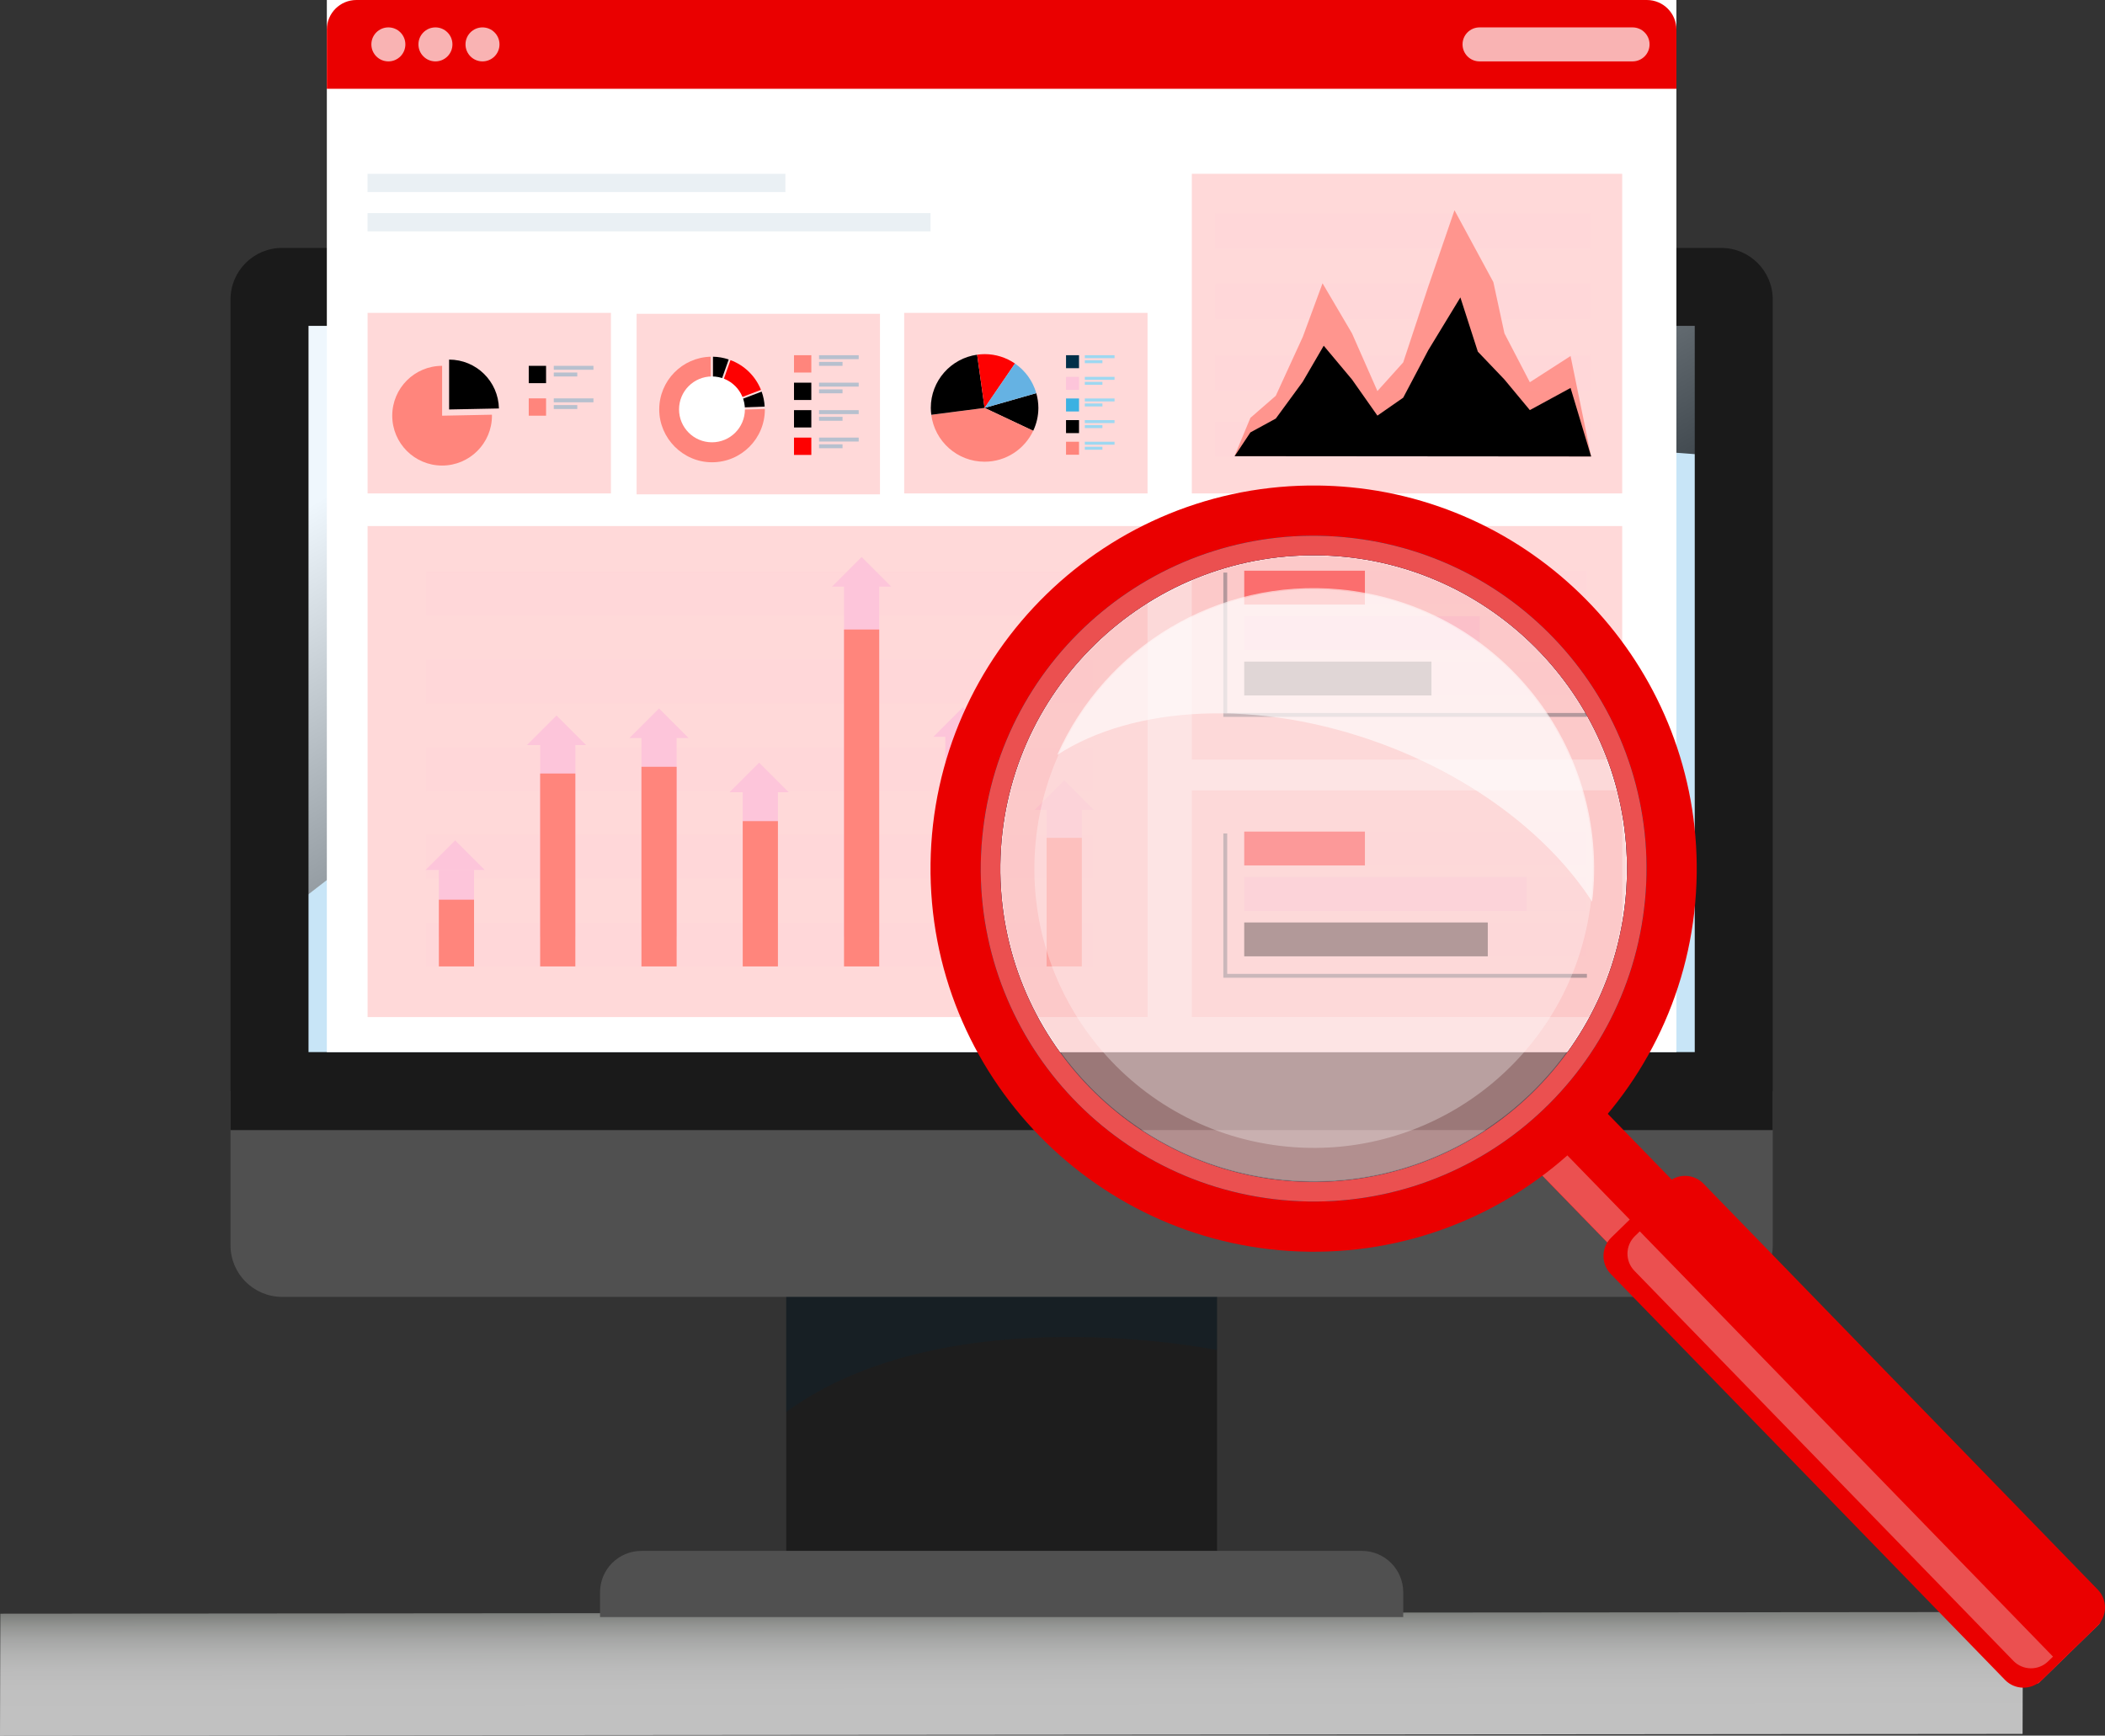 <svg xmlns="http://www.w3.org/2000/svg" width="3016" height="2487" viewBox="0 0 3016 2487" fill="none"><rect x="0" y="0" width="3016" height="2487" fill="#333333" stroke="none"/><g clip-path="url(#clip0_29_189)"><path opacity="0.7" d="M0 2487L2897.91 2484.62L2898.4 2309.93L0.489 2312.31L0 2487Z" fill="url(#paint0_linear_29_189)"></path><path d="M1743.71 1782.26H1126.52V2222.36H1743.71V1782.26Z" fill="#1D1D1D"></path><path d="M2010.51 2317.19H859.735V2281.57C859.735 2248.87 886.235 2222.36 918.929 2222.36H1951.32C1984.01 2222.36 2010.51 2248.87 2010.51 2281.57V2317.19Z" fill="#505050"></path><path opacity="0.2" d="M1126.52 1782.26V2023.23C1356.65 1855.19 1743.71 1934.58 1743.71 1934.58V1782.24H1126.52V1782.26Z" fill="#002A43"></path><path d="M2466.05 1858.35H404.186C363.372 1858.35 330.272 1825.24 330.272 1784.42V1563.47H2539.96V1784.42C2539.96 1825.26 2506.86 1858.35 2466.05 1858.35Z" fill="#505050"></path><path d="M2484.09 411.118H386.159V1563.47H2484.09V411.118Z" fill="#C8E5F7"></path><path opacity="0.7" d="M386.159 411.118V1324.84C794.936 1005 1401.37 552.451 2484.09 655.631V411.101H386.159V411.118Z" fill="url(#paint1_linear_29_189)"></path><path d="M2539.96 1619.37H330.272V429.164C330.272 388.345 363.372 355.24 404.186 355.24H2466.03C2506.86 355.24 2539.94 388.345 2539.94 429.164V1619.37H2539.96ZM442.029 1507.6H2428.2V466.996H442.029V1507.6Z" fill="#1A1A1A"></path><path d="M2401.92 0H468.292V1507.6H2401.92V0Z" fill="white"></path><path d="M2401.94 127.237H468.292V42.39C468.292 18.975 487.265 0 510.676 0H2359.56C2382.97 0 2401.94 18.975 2401.94 42.39V127.237Z" fill="#EA0000"></path><path opacity="0.7" d="M2339.1 87.97H2119.86C2106.4 87.97 2095.5 77.065 2095.5 63.61C2095.5 50.156 2106.4 39.25 2119.86 39.25H2339.1C2352.55 39.25 2363.46 50.156 2363.46 63.61C2363.46 77.065 2352.55 87.97 2339.1 87.97Z" fill="white"></path><path opacity="0.7" d="M556.452 87.97C542.999 87.97 532.095 77.065 532.095 63.61C532.095 50.156 542.999 39.25 556.452 39.25C569.904 39.25 580.808 50.156 580.808 63.61C580.808 77.065 569.904 87.97 556.452 87.97Z" fill="white"></path><path opacity="0.7" d="M623.884 87.97C610.431 87.97 599.527 77.065 599.527 63.61C599.527 50.156 610.431 39.25 623.884 39.25C637.336 39.25 648.24 50.156 648.24 63.61C648.24 77.065 637.336 87.97 623.884 87.97Z" fill="white"></path><path opacity="0.7" d="M691.315 87.97C677.863 87.97 666.959 77.065 666.959 63.61C666.959 50.156 677.863 39.25 691.315 39.25C704.768 39.25 715.672 50.156 715.672 63.61C715.672 77.065 704.768 87.97 691.315 87.97Z" fill="white"></path><path opacity="0.2" d="M1125.31 249.038H526.66V275.204H1125.31V249.038Z" fill="#99B6CA"></path><path opacity="0.2" d="M1333.19 305.372H526.66V331.538H1333.19V305.372Z" fill="#99B6CA"></path><path opacity="0.15" d="M875.348 448.308H526.66V707.053H875.348V448.308Z" fill="#FE0101"></path><path d="M633.437 595.668V524.225C593.991 524.225 562.005 556.215 562.005 595.668C562.005 635.12 593.991 667.111 633.437 667.111C672.883 667.111 704.869 635.12 704.869 595.668C704.869 595.195 704.802 594.722 704.802 594.25L633.437 595.668Z" fill="#FF857C"></path><path d="M714.845 585.319C714.085 546.525 682.454 515.294 643.48 515.294V586.737L714.845 585.319Z" fill="black"></path><path d="M782.395 524.225H757.583V549.041H782.395V524.225Z" fill="black"></path><path opacity="0.7" d="M850.282 524.225H793.45V529.863H850.282V524.225Z" fill="#99B6CA"></path><path opacity="0.7" d="M827.107 533.813H793.45V539.452H827.107V533.813Z" fill="#99B6CA"></path><path d="M782.395 570.852H757.583V595.668H782.395V570.852Z" fill="#FF857C"></path><path opacity="0.7" d="M850.282 570.852H793.45V576.49H850.282V570.852Z" fill="#99B6CA"></path><path opacity="0.7" d="M827.107 580.44H793.45V586.079H827.107V580.44Z" fill="#99B6CA"></path><path opacity="0.15" d="M1260.8 449.642H912.11V708.387H1260.8V449.642Z" fill="#FE0101"></path><path d="M1162.44 508.998H1137.63V533.814H1162.44V508.998Z" fill="#FF857C"></path><path opacity="0.7" d="M1230.33 508.998H1173.5V514.637H1230.33V508.998Z" fill="#99B6CA"></path><path opacity="0.7" d="M1207.16 518.587H1173.5V524.225H1207.16V518.587Z" fill="#99B6CA"></path><path d="M1162.44 548.349H1137.63V573.165H1162.44V548.349Z" fill="black"></path><path opacity="0.7" d="M1230.33 548.349H1173.5V553.988H1230.33V548.349Z" fill="#99B6CA"></path><path opacity="0.7" d="M1207.16 557.938H1173.5V563.576H1207.16V557.938Z" fill="#99B6CA"></path><path d="M1162.44 587.717H1137.63V612.533H1162.44V587.717Z" fill="black"></path><path opacity="0.7" d="M1230.33 587.717H1173.5V593.355H1230.33V587.717Z" fill="#99B6CA"></path><path opacity="0.7" d="M1207.16 597.306H1173.5V602.944H1207.16V597.306Z" fill="#99B6CA"></path><path d="M1162.44 627.068H1137.63V651.884H1162.44V627.068Z" fill="#FE0101"></path><path opacity="0.7" d="M1230.33 627.068H1173.5V632.706H1230.33V627.068Z" fill="#99B6CA"></path><path opacity="0.7" d="M1207.16 636.657H1173.5V642.295H1207.16V636.657Z" fill="#99B6CA"></path><path d="M1021.54 511.142V578.905L1044.09 515.075C1036.69 512.611 1029.12 511.277 1021.54 511.142Z" fill="black"></path><path d="M1046.64 515.987L1022.43 584.476L1090.32 558.664C1082.39 538.896 1066.59 523.449 1046.64 516.004V515.987Z" fill="#FE0101"></path><path d="M1028.32 585.117L1095.6 582.602C1095.2 575.241 1093.75 568.033 1091.28 561.162L1028.34 585.1L1028.32 585.117Z" fill="black"></path><path d="M1018.3 511.142C977.399 512.172 944.535 545.581 944.535 586.738C944.535 627.895 978.411 662.418 1020.2 662.418C1062 662.418 1095.87 628.537 1095.87 586.738C1095.87 586.502 1095.84 586.265 1095.84 586.012L1018.28 588.426V511.142H1018.3Z" fill="#FF857C"></path><path d="M1067.28 586.62C1067.28 612.668 1046.16 633.804 1020.1 633.804C994.041 633.804 972.926 612.685 972.926 586.62C972.926 560.554 994.041 539.436 1020.1 539.436C1046.16 539.436 1067.28 560.554 1067.28 586.62Z" fill="white"></path><path opacity="0.15" d="M1644.19 448.308H1295.5V707.053H1644.19V448.308Z" fill="#FE0101"></path><path d="M1545.99 508.998H1527.39V527.601H1545.99V508.998Z" fill="#002F49"></path><path d="M1596.91 508.998H1554.27V513.235H1596.91V508.998Z" fill="#9DD8F1"></path><path d="M1579.52 516.189H1554.27V520.426H1579.52V516.189Z" fill="#9DD8F1"></path><path d="M1545.99 539.992H1527.39V558.596H1545.99V539.992Z" fill="#FDC5DA"></path><path d="M1596.91 539.992H1554.27V544.229H1596.91V539.992Z" fill="#9DD8F1"></path><path d="M1579.52 547.184H1554.27V551.421H1579.52V547.184Z" fill="#9DD8F1"></path><path d="M1545.99 570.987H1527.39V589.607H1545.99V570.987Z" fill="#3BB1E2"></path><path d="M1596.91 570.987H1554.27V575.224H1596.91V570.987Z" fill="#9DD8F1"></path><path d="M1579.52 578.178H1554.27V582.416H1579.52V578.178Z" fill="#9DD8F1"></path><path d="M1545.99 601.999H1527.39V620.619H1545.99V601.999Z" fill="black"></path><path d="M1596.91 601.999H1554.27V606.236H1596.91V601.999Z" fill="#9DD8F1"></path><path d="M1579.52 609.19H1554.27V613.427H1579.52V609.19Z" fill="#9DD8F1"></path><path d="M1545.99 632.993H1527.39V651.597H1545.99V632.993Z" fill="#FF857C"></path><path d="M1596.91 632.993H1554.27V637.23H1596.91V632.993Z" fill="#9DD8F1"></path><path d="M1579.52 640.185H1554.27V644.422H1579.52V640.185Z" fill="#9DD8F1"></path><path d="M1480.36 617.327C1485.05 607.367 1487.77 596.275 1487.77 584.526C1487.77 577.182 1486.67 570.109 1484.77 563.373L1410.72 584.526L1480.38 617.327H1480.36Z" fill="black"></path><path d="M1334.32 594.368C1339.17 632.284 1371.47 661.607 1410.68 661.607C1441.5 661.607 1468.02 643.476 1480.34 617.327L1410.68 584.526L1334.32 594.368Z" fill="#FF857C"></path><path d="M1400.05 508.255C1362.54 513.454 1333.63 545.563 1333.63 584.509C1333.63 587.852 1333.92 591.127 1334.32 594.351L1410.68 584.509L1400.03 508.255H1400.05Z" fill="black"></path><path d="M1454.21 520.916C1441.83 512.424 1426.85 507.444 1410.7 507.444C1407.07 507.444 1403.54 507.782 1400.05 508.272L1410.7 584.526L1454.21 520.933V520.916Z" fill="#FE0101"></path><path d="M1454.21 520.916L1410.7 584.509L1484.75 563.356C1479.77 545.884 1468.83 530.944 1454.2 520.916H1454.21Z" fill="#65B2E3"></path><path opacity="0.15" d="M2324.25 249.038H1707.6V707.036H2324.25V249.038Z" fill="#FE0101"></path><g opacity="0.1"><path d="M2278.71 604.109H1740.99V654.501H2278.71V604.109Z" fill="#FDC5DA"></path><path d="M2278.71 508.998H1740.99V559.39H2278.71V508.998Z" fill="#FDC5DA"></path><path d="M2278.71 406.645H1740.99V457.036H2278.71V406.645Z" fill="#FDC5DA"></path><path d="M2278.71 306.334H1740.99V356.726H2278.71V306.334Z" fill="#FDC5DA"></path></g><g opacity="0.8"><path d="M1768.91 653.201L1791.53 598.791L1827.92 567.104L1866.54 482.865L1894.91 405.936L1937.12 477.699L1973.53 560.369L2010.5 519.279L2046.33 410.797L2083.96 301.27L2139.66 404.247L2155.52 477.699L2191.93 547.724L2250.28 510.146L2279.75 654.095L1768.91 653.201Z" fill="#FF857C"></path></g><path d="M1768.91 653.69L1791.53 619.623L1827.92 599.787L1866.54 547.032L1896.6 495.408L1937.12 543.808L1973.53 595.567L2010.5 569.839L2046.33 501.924L2092.4 426.193L2117.41 503.883L2155.52 543.808L2191.93 587.649L2250.28 555.912L2279.75 654.095L1768.91 653.69Z" fill="black"></path><path opacity="0.15" d="M1644.19 753.798H526.66V1457.42H1644.19V753.798Z" fill="#FE0101"></path><path opacity="0.1" d="M1566.44 1321.98H610.465V1384.82H1566.44V1321.98Z" fill="#FDC5DA"></path><path opacity="0.1" d="M1566.44 1196.32H610.465V1259.15H1566.44V1196.32Z" fill="#FDC5DA"></path><path opacity="0.1" d="M1566.44 1070.65H610.465V1133.48H1566.44V1070.65Z" fill="#FDC5DA"></path><path opacity="0.1" d="M1566.44 944.982H610.465V1007.82H1566.44V944.982Z" fill="#FDC5DA"></path><path opacity="0.1" d="M1566.44 819.315H610.465V882.149H1566.44V819.315Z" fill="#FDC5DA"></path><path d="M679.213 1246.37H628.795V1342.16H679.213V1246.37Z" fill="#FDC5DA"></path><path d="M1114.59 1133.57H1064.17V1342.16H1114.59V1133.57Z" fill="#FDC5DA"></path><path d="M1259.72 834.661H1209.3V1342.16H1259.72V834.661Z" fill="#FDC5DA"></path><path d="M1404.84 1055.57H1354.43V1342.16H1404.84V1055.57Z" fill="#FDC5DA"></path><path d="M1549.97 1157.62H1499.55V1342.17H1549.97V1157.62Z" fill="#FDC5DA"></path><path d="M824.339 1065.25H773.922V1342.16H824.339V1065.25Z" fill="#FDC5DA"></path><path d="M969.465 1055.57H919.048V1342.16H969.465V1055.57Z" fill="#FDC5DA"></path><path d="M679.213 1289.2H628.795V1384.82H679.213V1289.2Z" fill="#FF857C"></path><path d="M1114.59 1176.62H1064.17V1384.82H1114.59V1176.62Z" fill="#FF857C"></path><path d="M1259.72 902.053H1209.3V1384.82H1259.72V902.053Z" fill="#FF857C"></path><path d="M1404.84 1098.76H1354.43V1384.82H1404.84V1098.76Z" fill="#FF857C"></path><path d="M1549.97 1200.62H1499.55V1384.83H1549.97V1200.62Z" fill="#FF857C"></path><path d="M824.339 1108.41H773.922V1384.82H824.339V1108.41Z" fill="#FF857C"></path><path d="M969.465 1098.76H919.048V1384.82H969.465V1098.76Z" fill="#FF857C"></path><path d="M1234.52 798.112L1192.12 840.519H1276.92L1234.52 798.112Z" fill="#FDC5DA"></path><path d="M797.35 1025.29L754.949 1067.69H839.75L797.35 1025.29Z" fill="#FDC5DA"></path><path d="M944.198 1015.16L901.797 1057.57H986.598L944.198 1015.16Z" fill="#FDC5DA"></path><path d="M1087.67 1092.81L1045.27 1135.22H1130.07L1087.67 1092.81Z" fill="#FDC5DA"></path><path d="M1379.68 1013.47L1337.28 1055.88H1422.08L1379.68 1013.47Z" fill="#FDC5DA"></path><path d="M652.19 1204.23L609.79 1246.64H694.59L652.19 1204.23Z" fill="#FDC5DA"></path><path d="M1524.84 1118.14L1482.44 1160.54H1567.24L1524.84 1118.14Z" fill="#FDC5DA"></path><path opacity="0.15" d="M2324.25 753.798H1707.6V1088.41H2324.25V753.798Z" fill="#FE0101"></path><g opacity="0.1"><path d="M2273.69 882.892H1782.7V931.392H2273.69V882.892Z" fill="#FDC5DA"></path><path d="M2273.69 817.779H1782.7V866.28H2273.69V817.779Z" fill="#FDC5DA"></path><path d="M2273.69 948.021H1782.7V996.522H2273.69V948.021Z" fill="#FDC5DA"></path></g><path d="M2120.21 882.892H1782.7V931.392H2120.21V882.892Z" fill="#FDC5DA"></path><path d="M1955.62 817.779H1782.7V866.28H1955.62V817.779Z" fill="#FE0101"></path><path d="M2050.96 948.021H1782.7V996.522H2050.96V948.021Z" fill="black"></path><path d="M2273.69 1027.21H1752.77V820.463H1758.32V1021.66H2273.69V1027.21Z" fill="#54656F"></path><path opacity="0.15" d="M2324.25 1132.49H1707.6V1457.44H2324.25V1132.49Z" fill="#FE0101"></path><g opacity="0.1"><path d="M2273.69 1256.75H1782.7V1305.25H2273.69V1256.75Z" fill="#FDC5DA"></path><path d="M2273.69 1191.62H1782.7V1240.12H2273.69V1191.62Z" fill="#FDC5DA"></path><path d="M2273.69 1321.86H1782.7V1370.37H2273.69V1321.86Z" fill="#FDC5DA"></path></g><path d="M2187.31 1256.75H1782.7V1305.25H2187.31V1256.75Z" fill="#FDC5DA"></path><path d="M1955.62 1191.62H1782.7V1240.12H1955.62V1191.62Z" fill="#FE0101"></path><path d="M2131.67 1321.86H1782.7V1370.37H2131.67V1321.86Z" fill="black"></path><path d="M2273.69 1401.06H1752.77V1194.31H1758.32V1395.52H2273.69V1401.06Z" fill="#54656F"></path><path d="M2915.97 2411.08L2147.05 1620.03L2239.39 1530.03L3008.34 2321.12C3009.84 2322.67 3009.79 2325.12 3008.25 2326.62L2921.49 2411.18C2919.94 2412.69 2917.48 2412.65 2915.96 2411.1L2915.97 2411.08Z" fill="#EA0000"></path><path d="M2915.97 2411.08L2147.05 1620.03L2180.67 1588.76L2949.61 2379.85C3009.84 2322.66 3009.81 2325.12 3008.25 2326.62L2921.49 2411.18C2919.94 2412.69 2917.46 2412.65 2915.96 2411.1L2915.97 2411.08Z" fill="#EB5050"></path><path d="M2872.71 2407.2L2307.89 1825.58C2293.66 1810.98 2293.96 1787.61 2308.57 1773.38L2388.52 1695.44C2403.12 1681.21 2426.48 1681.51 2440.71 1696.11L3005.54 2277.74C3019.76 2292.34 3019.46 2315.7 3004.86 2329.93L2924.9 2407.88C2910.3 2422.11 2886.94 2421.8 2872.71 2407.2Z" fill="#EA0000"></path><path d="M2342.41 1771.32C2328.52 1784.86 2328.23 1807.13 2341.77 1821.02L2884.8 2380C2898.34 2393.9 2920.6 2394.18 2934.49 2380.65L2941.48 2373.83L2349.45 1764.45L2342.41 1771.32Z" fill="#EB5050"></path><path d="M1934.44 698.173C1919.52 696.755 1904.43 695.945 1889.21 695.742C1586.55 691.859 1337.14 934.955 1333.26 1237.63C1329.38 1540.35 1572.6 1789.69 1875.08 1793.64C2177.72 1797.52 2427.11 1554.44 2431.01 1251.76C2434.72 964.295 2215.66 724.88 1934.42 698.173H1934.44ZM1876.39 1693.6C1629.03 1690.36 1430.15 1486.46 1433.32 1238.93C1436.49 991.407 1640.44 792.626 1887.94 795.8C1900.4 795.951 1912.72 796.627 1924.92 797.792C2154.9 819.636 2334.02 1015.43 2331 1250.49C2327.82 1498.01 2123.87 1696.79 1876.39 1693.61V1693.6Z" fill="#EA0000"></path><path opacity="0.3" d="M1924.92 797.792C1912.72 796.627 1900.38 795.952 1887.94 795.8C1640.44 792.626 1436.51 991.407 1433.32 1238.93C1430.15 1486.48 1629.03 1690.36 1876.39 1693.6C2123.87 1696.77 2327.82 1498.01 2331 1250.47C2334.04 1015.41 2154.92 819.62 1924.92 797.775V797.792Z" fill="white"></path><path d="M1927.23 769.819C1665 744.918 1432.24 937.352 1407.34 1199.61C1382.45 1461.88 1574.85 1694.68 1837.07 1719.58C2099.3 1744.48 2332.06 1552.06 2356.96 1289.79C2381.85 1027.53 2189.45 794.736 1927.23 769.835V769.819ZM1876.39 1693.6C1629.03 1690.36 1430.15 1486.46 1433.32 1238.93C1436.49 991.407 1640.44 792.626 1887.94 795.799C1900.4 795.951 1912.72 796.627 1924.92 797.791C2154.9 819.636 2334.02 1015.43 2331 1250.49C2327.82 1498.01 2123.87 1696.79 1876.39 1693.61V1693.6Z" fill="#00466E"></path><path d="M1927.23 769.819C1665 744.918 1432.24 937.352 1407.34 1199.61C1382.45 1461.88 1574.85 1694.68 1837.07 1719.58C2099.3 1744.48 2332.06 1552.06 2356.96 1289.79C2381.85 1027.53 2189.45 794.736 1927.23 769.835V769.819ZM1876.39 1693.6C1629.03 1690.36 1430.15 1486.46 1433.32 1238.93C1436.49 991.407 1640.44 792.626 1887.94 795.799C1900.4 795.951 1912.72 796.627 1924.92 797.791C2154.9 819.636 2334.02 1015.43 2331 1250.49C2327.82 1498.01 2123.87 1696.79 1876.39 1693.61V1693.6Z" fill="#EB5050"></path><path opacity="0.4" d="M2327.86 1287.02C2304.48 1533.22 2085.98 1713.86 1839.83 1690.47C1593.67 1667.09 1413.06 1448.56 1436.44 1202.36C1459.8 956.158 1678.3 775.525 1924.47 798.906C2170.63 822.287 2351.24 1040.82 2327.87 1287.02H2327.86Z" fill="#F9A0A0"></path><path opacity="0.3" d="M2280.46 1282.51C2259.58 1502.53 2064.31 1663.95 1844.32 1643.07C1624.34 1622.17 1462.94 1426.89 1483.84 1206.87C1504.72 986.849 1699.97 825.427 1919.96 846.309C2139.94 867.192 2301.34 1062.5 2280.46 1282.5V1282.51Z" fill="white"></path><path opacity="0.6" d="M1980.49 1066.21C2115.16 1116.2 2221.52 1199.88 2281.12 1291.95C2281.47 1288.86 2281.95 1285.79 2282.23 1282.68C2303.21 1061.69 2141.11 865.538 1920.13 844.554C1743.56 827.79 1582.93 928.033 1514.78 1081.74C1624.2 1010.82 1802.82 1000.27 1980.47 1066.21H1980.49Z" fill="white"></path></g><defs><linearGradient id="paint0_linear_29_189" x1="1453.18" y1="2294.79" x2="1453.45" y2="2492" gradientUnits="userSpaceOnUse"><stop stop-color="#71756F"></stop><stop offset="0.03" stop-color="#828680"></stop><stop offset="0.1" stop-color="#A3A6A2"></stop><stop offset="0.18" stop-color="#C0C2BF"></stop><stop offset="0.27" stop-color="#D7D8D7"></stop><stop offset="0.37" stop-color="#E9EAE9"></stop><stop offset="0.49" stop-color="#F6F6F6"></stop><stop offset="0.65" stop-color="#FDFDFD"></stop><stop offset="1" stop-color="white"></stop></linearGradient><linearGradient id="paint1_linear_29_189" x1="975.086" y1="71.055" x2="1605.58" y2="1162.93" gradientUnits="userSpaceOnUse"><stop offset="0.24" stop-color="white"></stop><stop offset="1"></stop></linearGradient><clipPath id="clip0_29_189"><rect width="3016" height="2487" fill="white"></rect></clipPath></defs></svg>